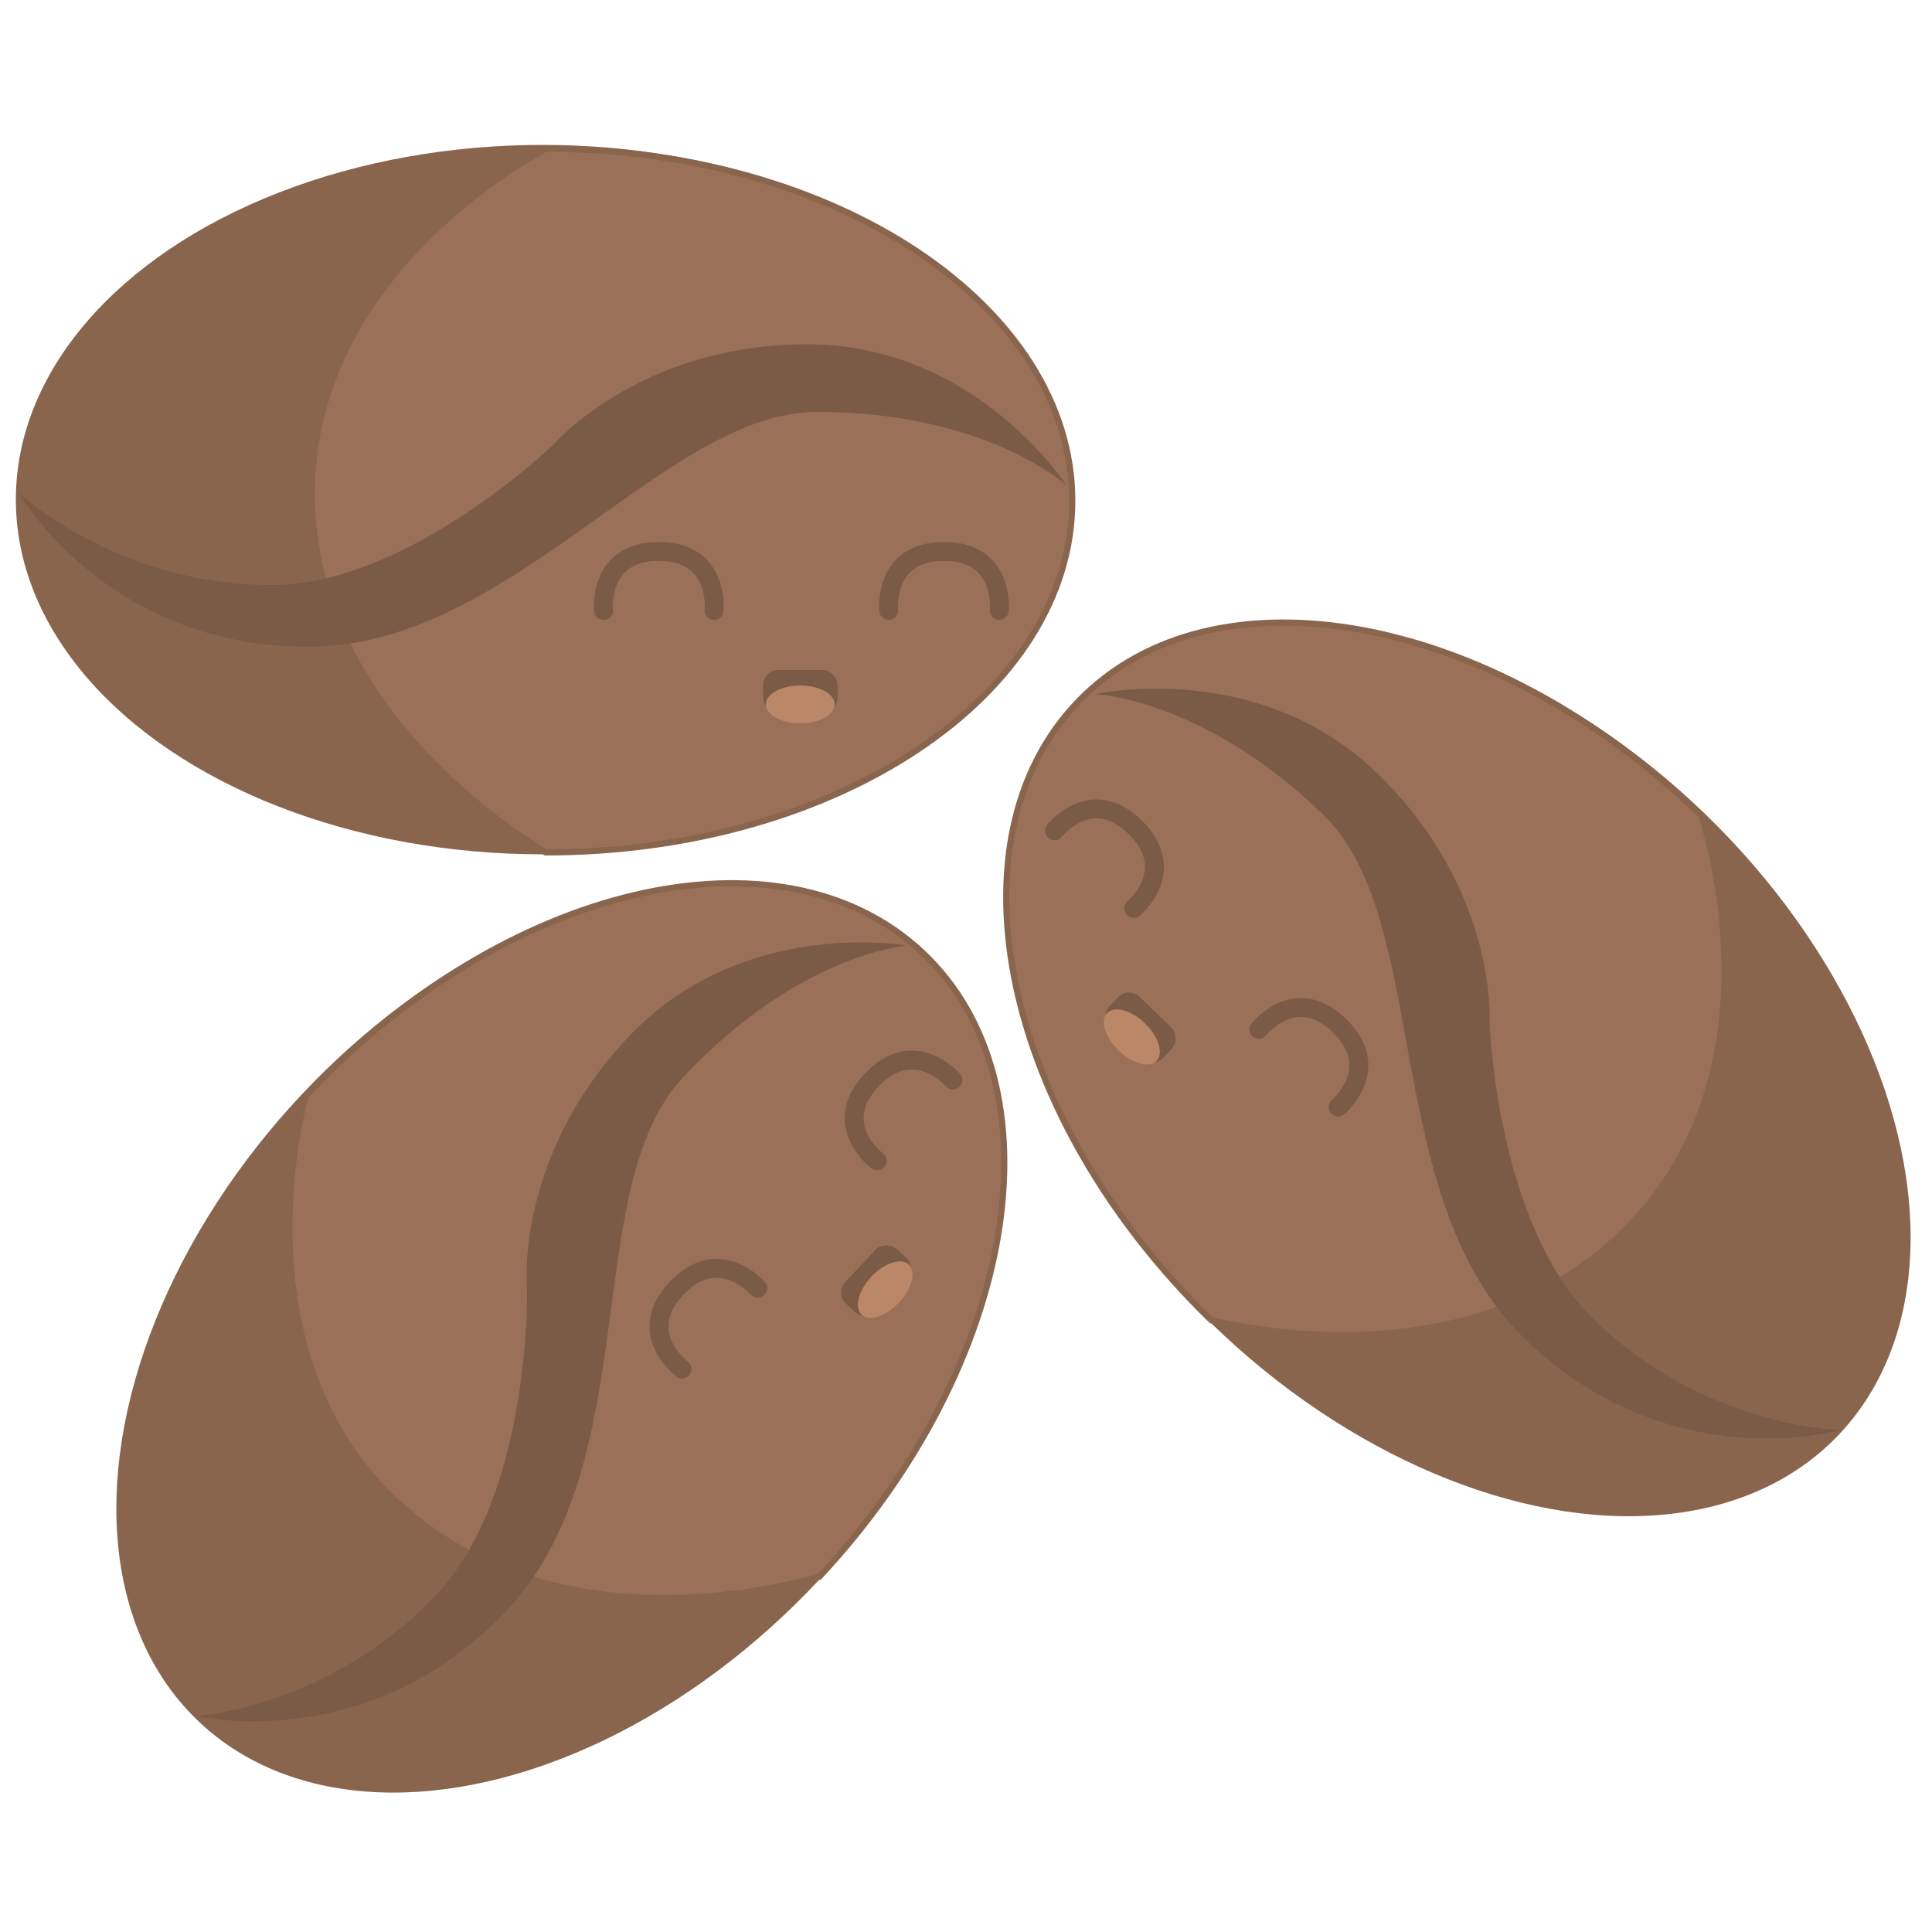 <?xml version="1.0" encoding="UTF-8"?>
<svg id="Layer_1" data-name="Layer 1" xmlns="http://www.w3.org/2000/svg" viewBox="0 0 50 50">
  <defs>
    <style>
      .cls-1 {
        fill: #9a7158;
        stroke: #89654e;
        stroke-width: .16px;
      }

      .cls-1, .cls-2 {
        stroke-linecap: round;
        stroke-linejoin: round;
      }

      .cls-3 {
        fill: #ba8768;
      }

      .cls-4 {
        fill: #89654e;
      }

      .cls-5 {
        fill: #7b5b46;
      }

      .cls-2 {
        fill: none;
        stroke: #7b5b46;
        stroke-width: .49px;
      }
    </style>
  </defs>
  <ellipse class="cls-4" cx="14.04" cy="12.93" rx="13.63" ry="9.18"/>
  <path class="cls-1" d="M8.07,12.77c0,5.96,6.08,9.26,6.05,9.29,7.53,0,13.63-4.08,13.63-9.1S21.64,3.85,14.12,3.85c0,.02-6.05,3.05-6.05,8.92Z"/>
  <path class="cls-5" d="M27.6,12.56s-2.36-3.65-6.7-3.65-6.56,2.58-6.56,2.58c0,0-3.77,3.65-7.31,3.65C3.03,15.14,.48,12.75,.48,12.75c0,0,2.26,3.99,7.5,3.99s9.24-6.08,13.16-6.08c4.39,0,6.46,1.9,6.46,1.9Z"/>
  <path class="cls-2" d="M18.48,15.8s.16-1.53-1.43-1.53-1.43,1.53-1.43,1.53"/>
  <rect class="cls-5" x="19.75" y="17.34" width="1.93" height="1.1" rx=".39" ry=".39"/>
  <path class="cls-2" d="M25.86,15.8s.16-1.53-1.43-1.53-1.43,1.53-1.43,1.53"/>
  <ellipse class="cls-3" cx="20.71" cy="18.23" rx=".89" ry=".49"/>
  <ellipse class="cls-4" cx="14.48" cy="34.63" rx="13.63" ry="9.18" transform="translate(-20.7 21.55) rotate(-46.92)"/>
  <path class="cls-1" d="M10.29,38.88c4.35,4.07,10.92,1.89,10.91,1.93,5.14-5.5,6.33-12.74,2.66-16.17s-10.82-1.76-15.96,3.74c.02,.01-1.9,6.5,2.38,10.51Z"/>
  <path class="cls-5" d="M23.47,24.47s-4.28-.77-7.24,2.4-2.59,6.55-2.59,6.55c0,0,.09,5.25-2.33,7.83-2.74,2.93-6.22,3.16-6.22,3.16,0,0,4.46,1.07,8.04-2.75,3.58-3.82,1.87-10.91,4.54-13.77,3-3.21,5.8-3.42,5.8-3.42Z"/>
  <path class="cls-2" d="M19.61,33.34s-1-1.16-2.1,0,.14,2.09,.14,2.09"/>
  <rect class="cls-5" x="21.7" y="32.59" width="1.93" height="1.1" rx=".39" ry=".39" transform="translate(-17.02 27.06) rotate(-46.92)"/>
  <path class="cls-2" d="M24.66,27.95s-1-1.16-2.1,0,.14,2.09,.14,2.09"/>
  <ellipse class="cls-3" cx="22.91" cy="33.38" rx=".89" ry=".49" transform="translate(-17.12 27.31) rotate(-46.92)"/>
  <ellipse class="cls-4" cx="37.77" cy="27.68" rx="9.18" ry="13.63" transform="translate(-8.41 35.47) rotate(-45.81)"/>
  <path class="cls-1" d="M42.16,31.73c-4.16,4.28-10.82,2.41-10.81,2.44-5.4-5.25-6.93-12.42-3.43-16.03s10.72-2.27,16.12,2.98c-.01,.01,2.21,6.4-1.88,10.61Z"/>
  <path class="cls-5" d="M28.3,17.97s4.24-.97,7.35,2.05c3.11,3.02,2.9,6.42,2.9,6.42,0,0,.16,5.25,2.7,7.71,2.87,2.79,6.36,2.86,6.36,2.86,0,0-4.41,1.28-8.16-2.37s-2.39-10.81-5.19-13.54c-3.15-3.06-5.96-3.14-5.96-3.14Z"/>
  <path class="cls-2" d="M32.58,26.64s.95-1.21,2.09-.09-.04,2.1-.04,2.1"/>
  <rect class="cls-5" x="28.55" y="26.04" width="1.93" height="1.1" rx=".39" ry=".39" transform="translate(32.15 66.23) rotate(-135.81)"/>
  <path class="cls-2" d="M27.29,21.5s.95-1.21,2.09-.09-.04,2.1-.04,2.1"/>
  <ellipse class="cls-3" cx="29.29" cy="26.84" rx=".49" ry=".89" transform="translate(-10.37 29.13) rotate(-45.81)"/>
</svg>